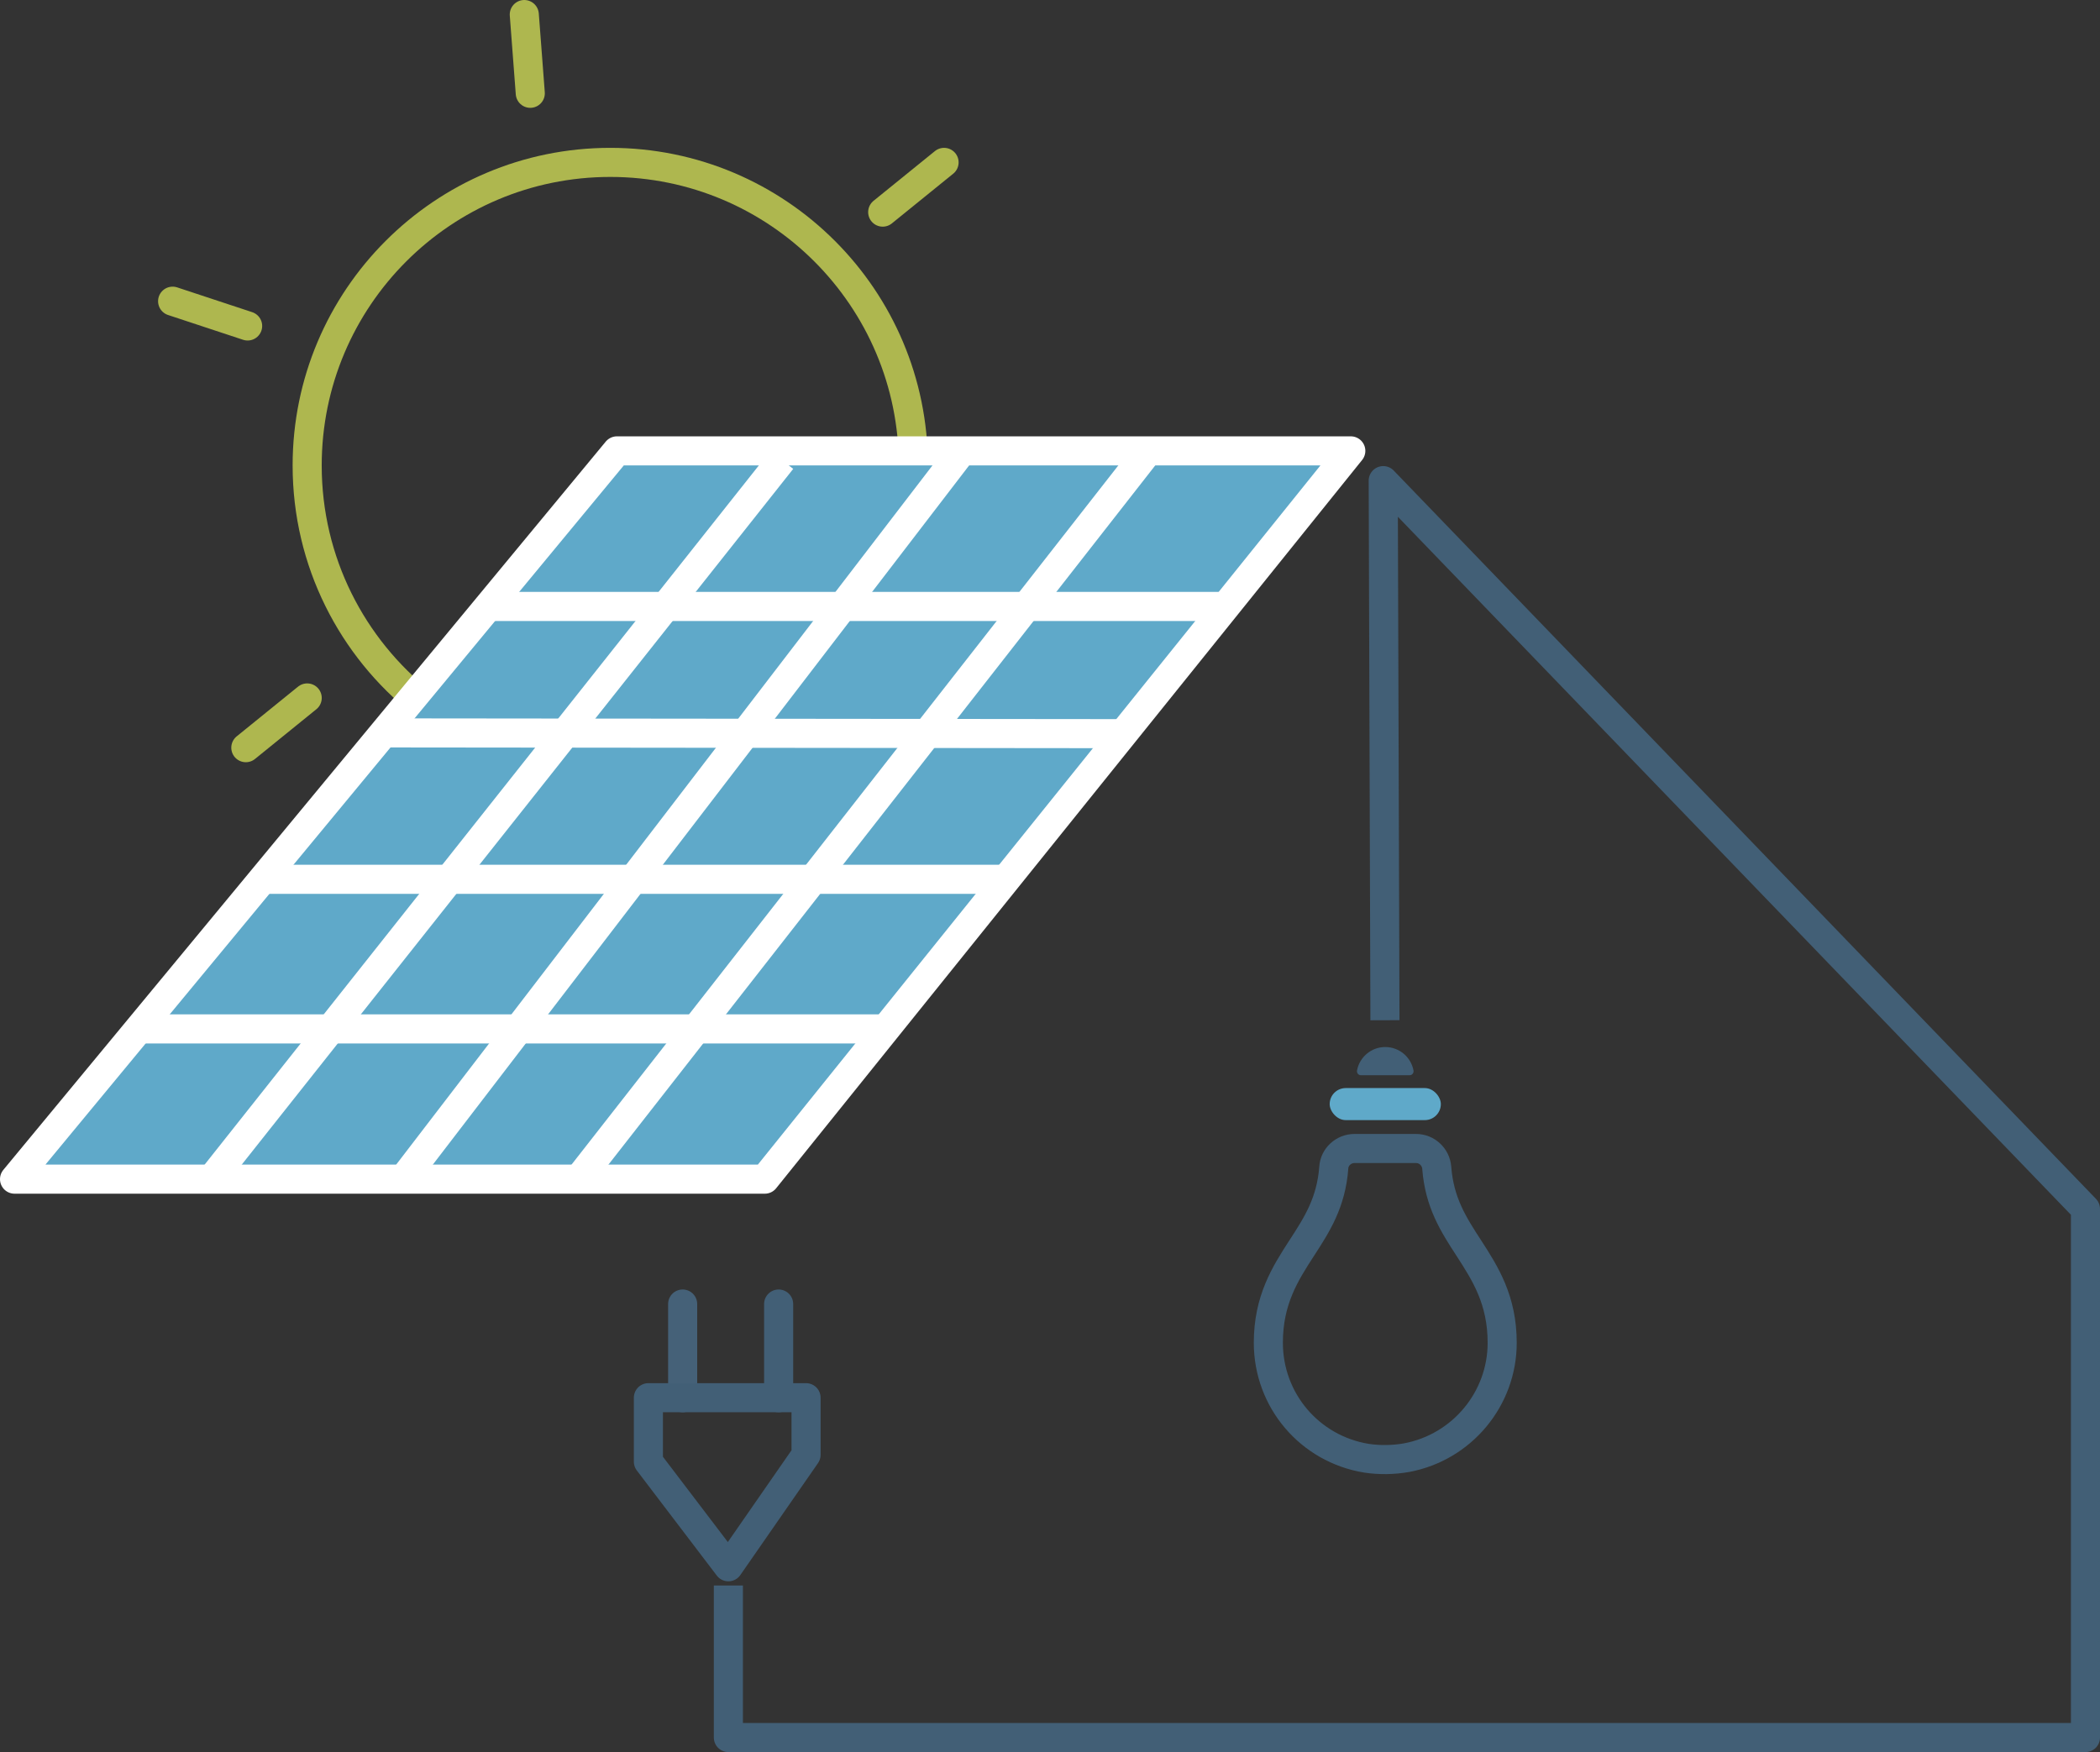 <?xml version="1.0" encoding="UTF-8"?>
<svg id="Warstwa_1" data-name="Warstwa 1" xmlns="http://www.w3.org/2000/svg" viewBox="0 0 72.202 60.248">
  <rect x="0" y="0" width="72.202" height="60.248" fill="#333333" stroke="none"/>
  <defs>
    <style>
      .cls-1, .cls-2, .cls-3, .cls-4, .cls-5 {
        fill: none;
      }

      .cls-1, .cls-2, .cls-3, .cls-6 {
        stroke-linejoin: round;
      }

      .cls-1, .cls-2, .cls-4 {
        stroke-linecap: round;
      }

      .cls-1, .cls-3 {
        stroke: #425f76;
      }

      .cls-2 {
        stroke: #456178;
      }

      .cls-7 {
        fill: #425f76;
      }

      .cls-8, .cls-6 {
        fill: #5fa9c9;
      }

      .cls-4, .cls-5 {
        stroke: #aeb74f;
        stroke-miterlimit: 10;
      }

      .cls-6 {
        stroke: #fff;
      }
    </style>
  </defs>
  <path class="cls-5" d="M14.513,24.176c-2.407-1.909-3.952-4.859-3.952-8.17,0-5.756,4.666-10.422,10.422-10.422,5.755,0,10.421,4.666,10.421,10.422,0,.177-.004,.353-.013,.528"/>
  <line class="cls-4" x1="8.452" y1="25.71" x2="10.562" y2="24"/>
  <line class="cls-4" x1="30.349" y1="7.294" x2="32.459" y2="5.584"/>
  <line class="cls-4" x1="18.232" y1="3.208" x2="18.026" y2=".5"/>
  <line class="cls-4" x1="5.935" y1="10.357" x2="8.514" y2="11.209"/>
  <path class="cls-3" d="M47.617,35.082c-.02-6.185-.04-12.37-.059-18.555l24.144,25.043v18.178H25.043v-5.229"/>
  <line class="cls-2" x1="23.471" y1="44.841" x2="23.471" y2="48.062"/>
  <polygon class="cls-3" points="22.293 48.062 22.293 50.262 25.043 53.876 27.714 50.026 27.714 48.062 22.293 48.062"/>
  <line class="cls-1" x1="26.771" y1="44.841" x2="26.771" y2="48.062"/>
  <path class="cls-7" d="M46.792,36.974c-.086,0-.151-.079-.135-.163,.086-.459,.487-.807,.971-.807s.886,.348,.971,.807c.016,.084-.049,.163-.135,.163h-1.672Z"/>
  <polygon class="cls-6" points="21.212 15.504 .5 40.547 26.296 40.547 46.443 15.504 21.212 15.504"/>
  <path class="cls-6" d="M26.88,15.813c-6.534,8.244-13.068,16.489-19.602,24.733"/>
  <line class="cls-6" x1="33.074" y1="15.504" x2="13.868" y2="40.547"/>
  <line class="cls-6" x1="39.476" y1="15.504" x2="19.894" y2="40.547"/>
  <line class="cls-6" x1="16.787" y1="20.854" x2="42.139" y2="20.854"/>
  <path class="cls-6" d="M13.191,25.202c8.476,.009,16.953,.017,25.429,.026"/>
  <line class="cls-6" x1="9.028" y1="30.236" x2="34.592" y2="30.236"/>
  <line class="cls-6" x1="4.772" y1="35.381" x2="30.452" y2="35.381"/>
  <path class="cls-3" d="M51.648,46.173c0,1.93-1.38,3.59-3.28,3.95-.45,.08-.93,.09-1.39,.02-1.95-.32-3.37-1.99-3.37-3.97,0-1.47,.58-2.38,1.15-3.26,.52-.8,1.01-1.56,1.1-2.76,.02-.37,.34-.66,.71-.66h2.12c.37,0,.68,.29,.71,.66,.09,1.2,.58,1.96,1.1,2.76,.57,.88,1.15,1.79,1.15,3.26Z"/>
  <rect class="cls-8" x="45.717" y="37.415" width="3.822" height="1.102" rx=".551" ry=".551"/>
</svg>